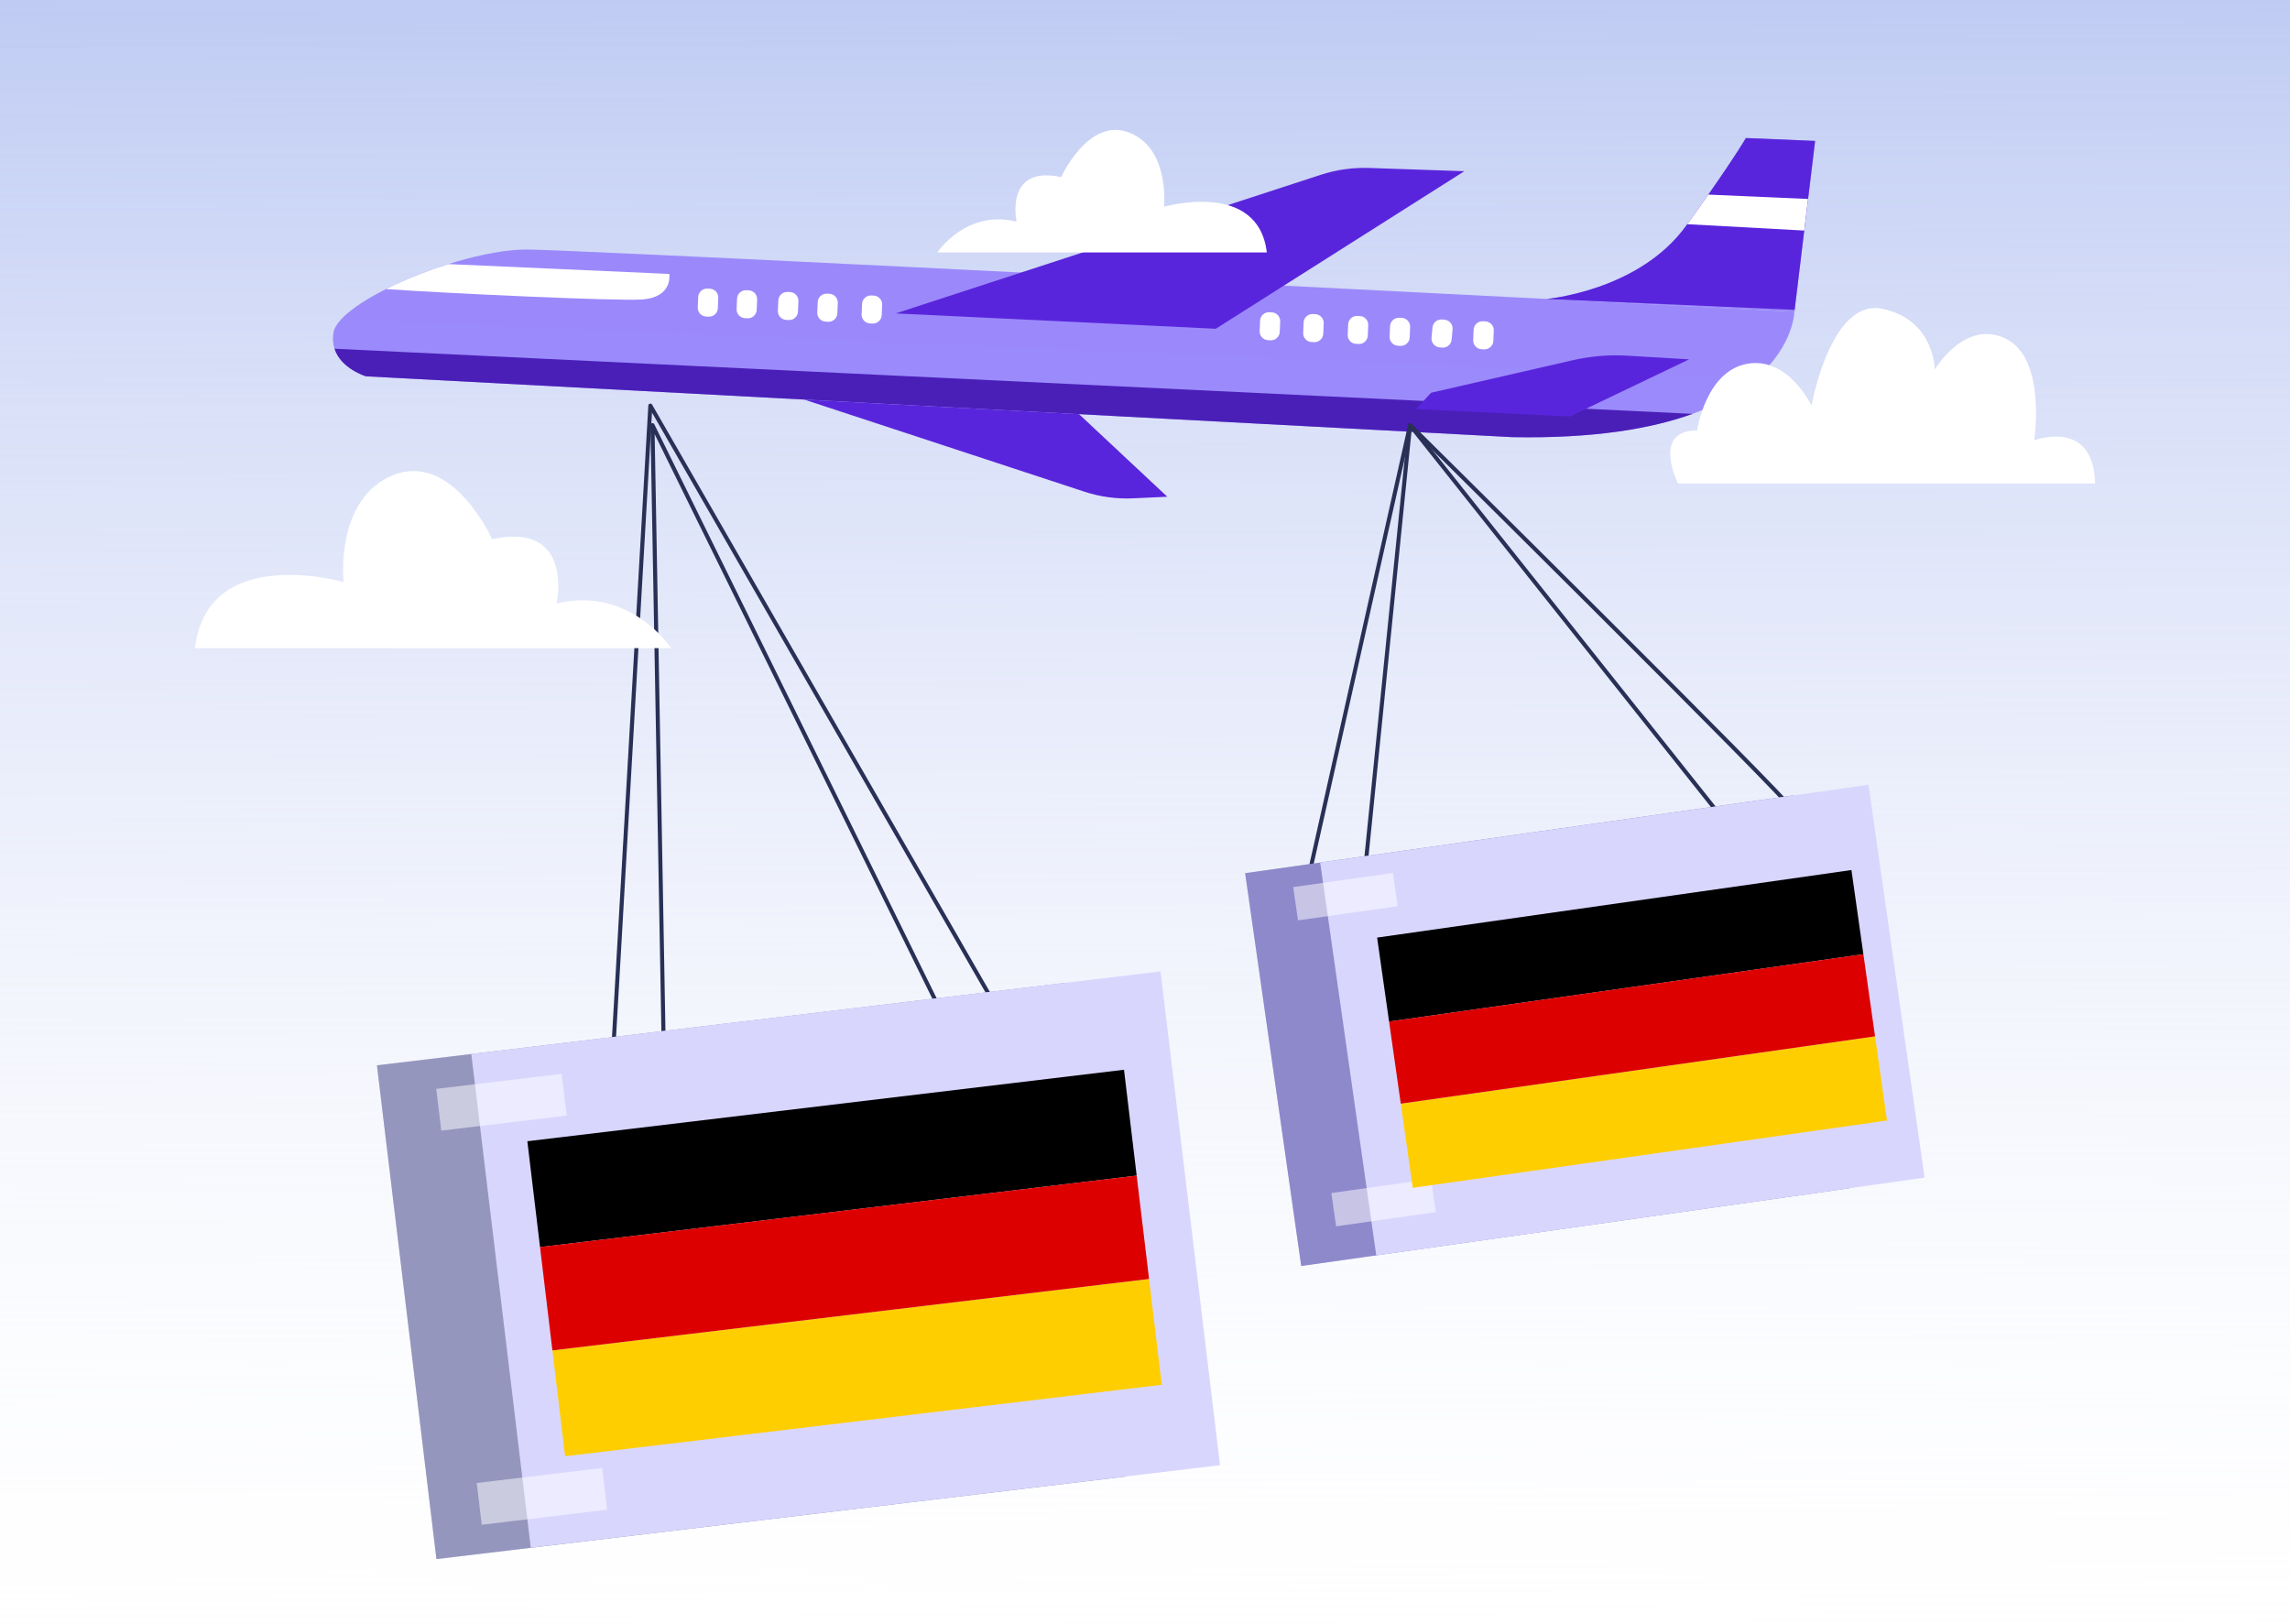 <svg width="282" height="200" viewBox="0 0 282 200" fill="none" xmlns="http://www.w3.org/2000/svg">
<rect width="282" height="200" fill="url(#paint0_linear_7212_15505)"/>
<path d="M41.192 42.946C41.986 45.422 45.066 46.343 45.066 46.343L186.224 53.834C196.229 54.023 203.357 52.796 208.424 50.967C211.934 49.697 214.468 48.144 216.288 46.568C220.904 42.554 220.97 38.381 220.97 38.381L201.478 37.386C199.84 37.299 198.122 37.212 196.33 37.118L190.396 36.813C146.52 34.584 70.317 30.745 64.805 30.73C62.409 30.73 59.315 31.311 56.147 32.24C53.584 32.987 50.978 33.975 48.67 35.049C45.728 36.421 43.26 37.945 41.986 39.353C41.476 39.905 41.156 40.449 41.068 40.95C40.937 41.705 41.003 42.358 41.192 42.939V42.946Z" fill="#9B8AFB"/>
<path d="M190.404 36.821L196.338 37.125L201.485 37.394L220.977 38.388L223.525 17.36L214.999 17.012C214.999 17.012 213.47 19.727 207.653 27.798C201.835 35.87 190.404 36.828 190.404 36.828V36.821Z" fill="#9B8AFB"/>
<path d="M41.193 42.946C41.986 45.422 45.066 46.343 45.066 46.343L186.225 53.834C196.229 54.023 203.357 52.796 208.425 50.967L41.193 42.946Z" fill="#4A1FB8"/>
<path opacity="0.1" d="M41.994 39.353L216.289 46.568C220.912 42.554 220.971 38.381 220.971 38.381L221 38.156L221.16 36.82L223.519 17.353L214.993 16.997C214.993 16.997 213.464 19.719 207.646 27.79C201.829 35.862 190.397 36.82 190.397 36.82C146.521 34.592 70.317 30.745 64.806 30.73C62.41 30.73 59.316 31.311 56.148 32.24C55.835 32.327 55.529 32.421 55.216 32.523C52.959 33.227 50.702 34.105 48.671 35.049C48.285 35.23 47.906 35.412 47.542 35.601C45.103 36.82 43.093 38.127 41.994 39.353Z" fill="#9B8AFB"/>
<path d="M182.912 39.576L182.599 39.563C182.003 39.538 181.495 40.003 181.47 40.598L181.415 41.881C181.39 42.476 181.857 42.983 182.453 43.008L182.766 43.021C183.363 43.046 183.871 42.581 183.896 41.986L183.95 40.702C183.975 40.108 183.509 39.601 182.912 39.576Z" fill="white"/>
<path d="M177.898 39.374L177.586 39.345C176.992 39.29 176.461 39.729 176.405 40.322L176.285 41.601C176.23 42.194 176.67 42.723 177.265 42.778L177.577 42.807C178.171 42.863 178.702 42.423 178.758 41.831L178.877 40.552C178.933 39.959 178.492 39.43 177.898 39.374Z" fill="white"/>
<path d="M172.307 39.134L172.612 39.147C173.211 39.173 173.676 39.677 173.65 40.274L173.596 41.557C173.57 42.154 173.064 42.617 172.466 42.592L172.16 42.579C171.562 42.554 171.097 42.05 171.122 41.453L171.177 40.169C171.202 39.572 171.708 39.109 172.307 39.134Z" fill="white"/>
<path d="M167.146 38.906L167.451 38.919C168.05 38.944 168.515 39.448 168.489 40.045L168.435 41.328C168.41 41.925 167.904 42.389 167.305 42.363L167 42.35C166.401 42.325 165.936 41.821 165.962 41.224L166.016 39.941C166.041 39.344 166.547 38.88 167.146 38.906Z" fill="white"/>
<path d="M161.663 38.675L161.968 38.688C162.567 38.713 163.032 39.218 163.006 39.814L162.952 41.098C162.927 41.695 162.421 42.158 161.822 42.133L161.517 42.12C160.918 42.095 160.453 41.591 160.479 40.994L160.533 39.71C160.558 39.113 161.064 38.65 161.663 38.675Z" fill="white"/>
<path d="M156.304 38.45L156.609 38.463C157.208 38.488 157.673 38.992 157.648 39.589L157.593 40.873C157.568 41.469 157.062 41.933 156.463 41.907L156.158 41.895C155.559 41.869 155.094 41.365 155.12 40.768L155.174 39.485C155.199 38.888 155.705 38.425 156.304 38.45Z" fill="white"/>
<path d="M107.287 36.388L107.593 36.401C108.191 36.426 108.656 36.931 108.631 37.528L108.577 38.811C108.551 39.408 108.045 39.871 107.447 39.846L107.141 39.833C106.543 39.808 106.078 39.304 106.103 38.707L106.158 37.423C106.183 36.827 106.689 36.363 107.287 36.388Z" fill="white"/>
<path d="M101.827 36.166L102.132 36.179C102.731 36.204 103.196 36.708 103.17 37.305L103.116 38.589C103.091 39.185 102.585 39.649 101.986 39.624L101.681 39.611C101.082 39.586 100.617 39.081 100.643 38.484L100.697 37.201C100.722 36.604 101.228 36.141 101.827 36.166Z" fill="white"/>
<path d="M96.976 35.955L97.282 35.967C97.88 35.993 98.345 36.497 98.32 37.094L98.266 38.377C98.24 38.974 97.734 39.437 97.136 39.412L96.83 39.399C96.232 39.374 95.767 38.87 95.792 38.273L95.847 36.989C95.872 36.393 96.378 35.929 96.976 35.955Z" fill="white"/>
<path d="M91.894 35.741L92.199 35.754C92.798 35.779 93.263 36.283 93.237 36.88L93.183 38.163C93.158 38.76 92.652 39.224 92.053 39.198L91.748 39.185C91.149 39.16 90.684 38.656 90.71 38.059L90.764 36.776C90.789 36.179 91.295 35.716 91.894 35.741Z" fill="white"/>
<path d="M87.108 35.539L87.414 35.552C88.012 35.578 88.477 36.082 88.452 36.679L88.397 37.962C88.372 38.559 87.866 39.022 87.268 38.997L86.962 38.984C86.363 38.959 85.899 38.455 85.924 37.858L85.978 36.574C86.004 35.978 86.51 35.514 87.108 35.539Z" fill="white"/>
<path d="M110.298 38.598L162.62 21.534C164.549 20.902 166.574 20.619 168.605 20.684L180.328 21.084L149.718 40.486L110.298 38.598Z" fill="#5925DC"/>
<path d="M132.876 51.003L143.747 61.173L139.531 61.369C137.499 61.463 135.461 61.187 133.531 60.548L99.041 49.211L132.869 51.003H132.876Z" fill="#5925DC"/>
<path d="M174.379 50.372L176.228 48.368L193.63 44.369C195.858 43.861 198.144 43.665 200.423 43.803L208.01 44.253L193.324 51.286L174.386 50.379L174.379 50.372Z" fill="#5925DC"/>
<path d="M190.397 36.82L221 38.156L221.16 36.82L222.179 28.393L222.653 24.502L223.519 17.353L214.993 16.997C214.993 16.997 213.959 18.833 210.369 23.965C209.627 25.032 208.768 26.237 207.777 27.609C207.734 27.667 207.69 27.725 207.646 27.79C201.829 35.862 190.397 36.82 190.397 36.82Z" fill="#5925DC"/>
<path d="M207.775 27.609L222.177 28.393L222.65 24.502L210.367 23.965C209.624 25.032 208.765 26.237 207.775 27.609Z" fill="white"/>
<path d="M47.541 35.601C54.968 36.116 75.988 37.103 79.09 36.878C82.92 36.595 82.417 33.735 82.417 33.735L55.215 32.523C52.958 33.227 50.701 34.105 48.669 35.049C48.283 35.23 47.905 35.412 47.541 35.601Z" fill="white"/>
<path d="M220.949 99.932C220.227 98.428 173.647 52.355 173.647 52.355L168.122 106.96" stroke="#293056" stroke-width="0.5" stroke-linecap="round" stroke-linejoin="round"/>
<path d="M212.073 100.725L173.645 52.355L161.12 108.149" stroke="#293056" stroke-width="0.5" stroke-linecap="round" stroke-linejoin="round"/>
<path d="M153.331 107.531L220.852 97.951L227.758 146.328L160.238 155.908L153.331 107.531Z" fill="#979CB8"/>
<path opacity="0.3" d="M153.331 107.531L220.852 97.951L227.758 146.328L160.238 155.908L153.331 107.531Z" fill="#7A5AF8"/>
<path d="M162.573 106.224L230.093 96.644L237 145.021L169.479 154.601L162.573 106.224Z" fill="#D9D6FE"/>
<path opacity="0.5" d="M159.251 109.244L171.537 107.501L172.122 111.601L159.837 113.344L159.251 109.244Z" fill="white"/>
<path opacity="0.5" d="M163.947 146.923L176.233 145.18L176.818 149.279L164.532 151.022L163.947 146.923Z" fill="white"/>
<path d="M81.738 129.24L80.347 52.355L116.498 125.846" stroke="#293056" stroke-width="0.5" stroke-linecap="round" stroke-linejoin="round"/>
<path d="M75.525 129.24L80.087 49.953L123.727 125.834" stroke="#293056" stroke-width="0.5" stroke-linecap="round" stroke-linejoin="round"/>
<path d="M46.417 131.194L131.292 121.03L138.619 181.836L53.744 192L46.417 131.194Z" fill="#979CB8"/>
<path opacity="0.3" d="M46.417 131.194L131.292 121.03L138.619 181.836L53.744 192L46.417 131.194Z" fill="#8E88CB"/>
<path d="M58.038 129.794L142.913 119.629L150.24 180.435L65.365 190.599L58.038 129.794Z" fill="#D9D6FE"/>
<path opacity="0.5" d="M53.722 134.094L69.168 132.244L69.788 137.386L54.342 139.236L53.722 134.094Z" fill="white"/>
<path opacity="0.5" d="M58.705 182.628L74.151 180.779L74.771 185.921L59.325 187.771L58.705 182.628Z" fill="white"/>
<g clip-path="url(#clip0_7212_15505)">
<path d="M64.939 140.539L138.414 131.738L139.975 144.774L66.501 153.575L64.939 140.539Z" fill="black"/>
<path d="M68.025 166.3L141.5 157.5L143.061 170.535L69.586 179.336L68.025 166.3Z" fill="#FFCE00"/>
<path d="M66.501 153.575L139.976 144.774L141.5 157.5L68.025 166.3L66.501 153.575Z" fill="#DD0000"/>
</g>
<g clip-path="url(#clip1_7212_15505)">
<path d="M169.579 115.437L227.994 107.144L229.465 117.508L171.051 125.801L169.579 115.437Z" fill="black"/>
<path d="M172.487 135.918L230.901 127.625L232.373 137.989L173.958 146.282L172.487 135.918Z" fill="#FFCE00"/>
<path d="M171.051 125.801L229.465 117.508L230.901 127.625L172.487 135.918L171.051 125.801Z" fill="#DD0000"/>
</g>
<path d="M258 59.552H206.645C206.645 59.552 203.321 53.002 208.991 53.002C208.991 53.002 210.024 45.781 215.097 44.812C220.176 43.838 223.086 49.948 223.086 49.948C223.086 49.948 225.421 36.656 231.837 38.032C238.252 39.408 238.252 45.517 238.252 45.517C238.252 45.517 241.929 39.254 246.986 41.697C252.043 44.141 250.508 54.224 250.508 54.224C250.508 54.224 257.823 51.434 257.994 59.552H258Z" fill="white"/>
<path d="M156 31.089H115.422C115.422 31.089 118.933 25.767 125.182 27.286C125.182 27.286 123.659 20.291 130.676 21.81C130.676 21.81 134.032 14.357 139.067 16.333C144.103 18.309 143.341 25.459 143.341 25.459C143.341 25.459 154.934 22.112 156 31.084V31.089Z" fill="white"/>
<path d="M24 79.815H82.659C82.659 79.815 77.585 72.121 68.548 74.317C68.548 74.317 70.751 64.206 60.609 66.402C60.609 66.402 55.756 55.631 48.479 58.488C41.203 61.344 42.307 71.68 42.307 71.68C42.307 71.68 25.546 66.843 24.005 79.815H24Z" fill="white"/>
<defs>
<linearGradient id="paint0_linear_7212_15505" x1="113.779" y1="-27.948" x2="114.309" y2="219.964" gradientUnits="userSpaceOnUse">
<stop stop-color="#AEBDF0"/>
<stop offset="1" stop-color="white" stop-opacity="0"/>
</linearGradient>
<clipPath id="clip0_7212_15505">
<rect width="74" height="39.074" fill="white" transform="matrix(-0.993 0.119 0.119 0.993 138.414 131.738)"/>
</clipPath>
<clipPath id="clip1_7212_15505">
<rect width="59" height="31.154" fill="white" transform="matrix(-0.99 0.141 0.141 0.99 227.994 107.144)"/>
</clipPath>
</defs>
</svg>
